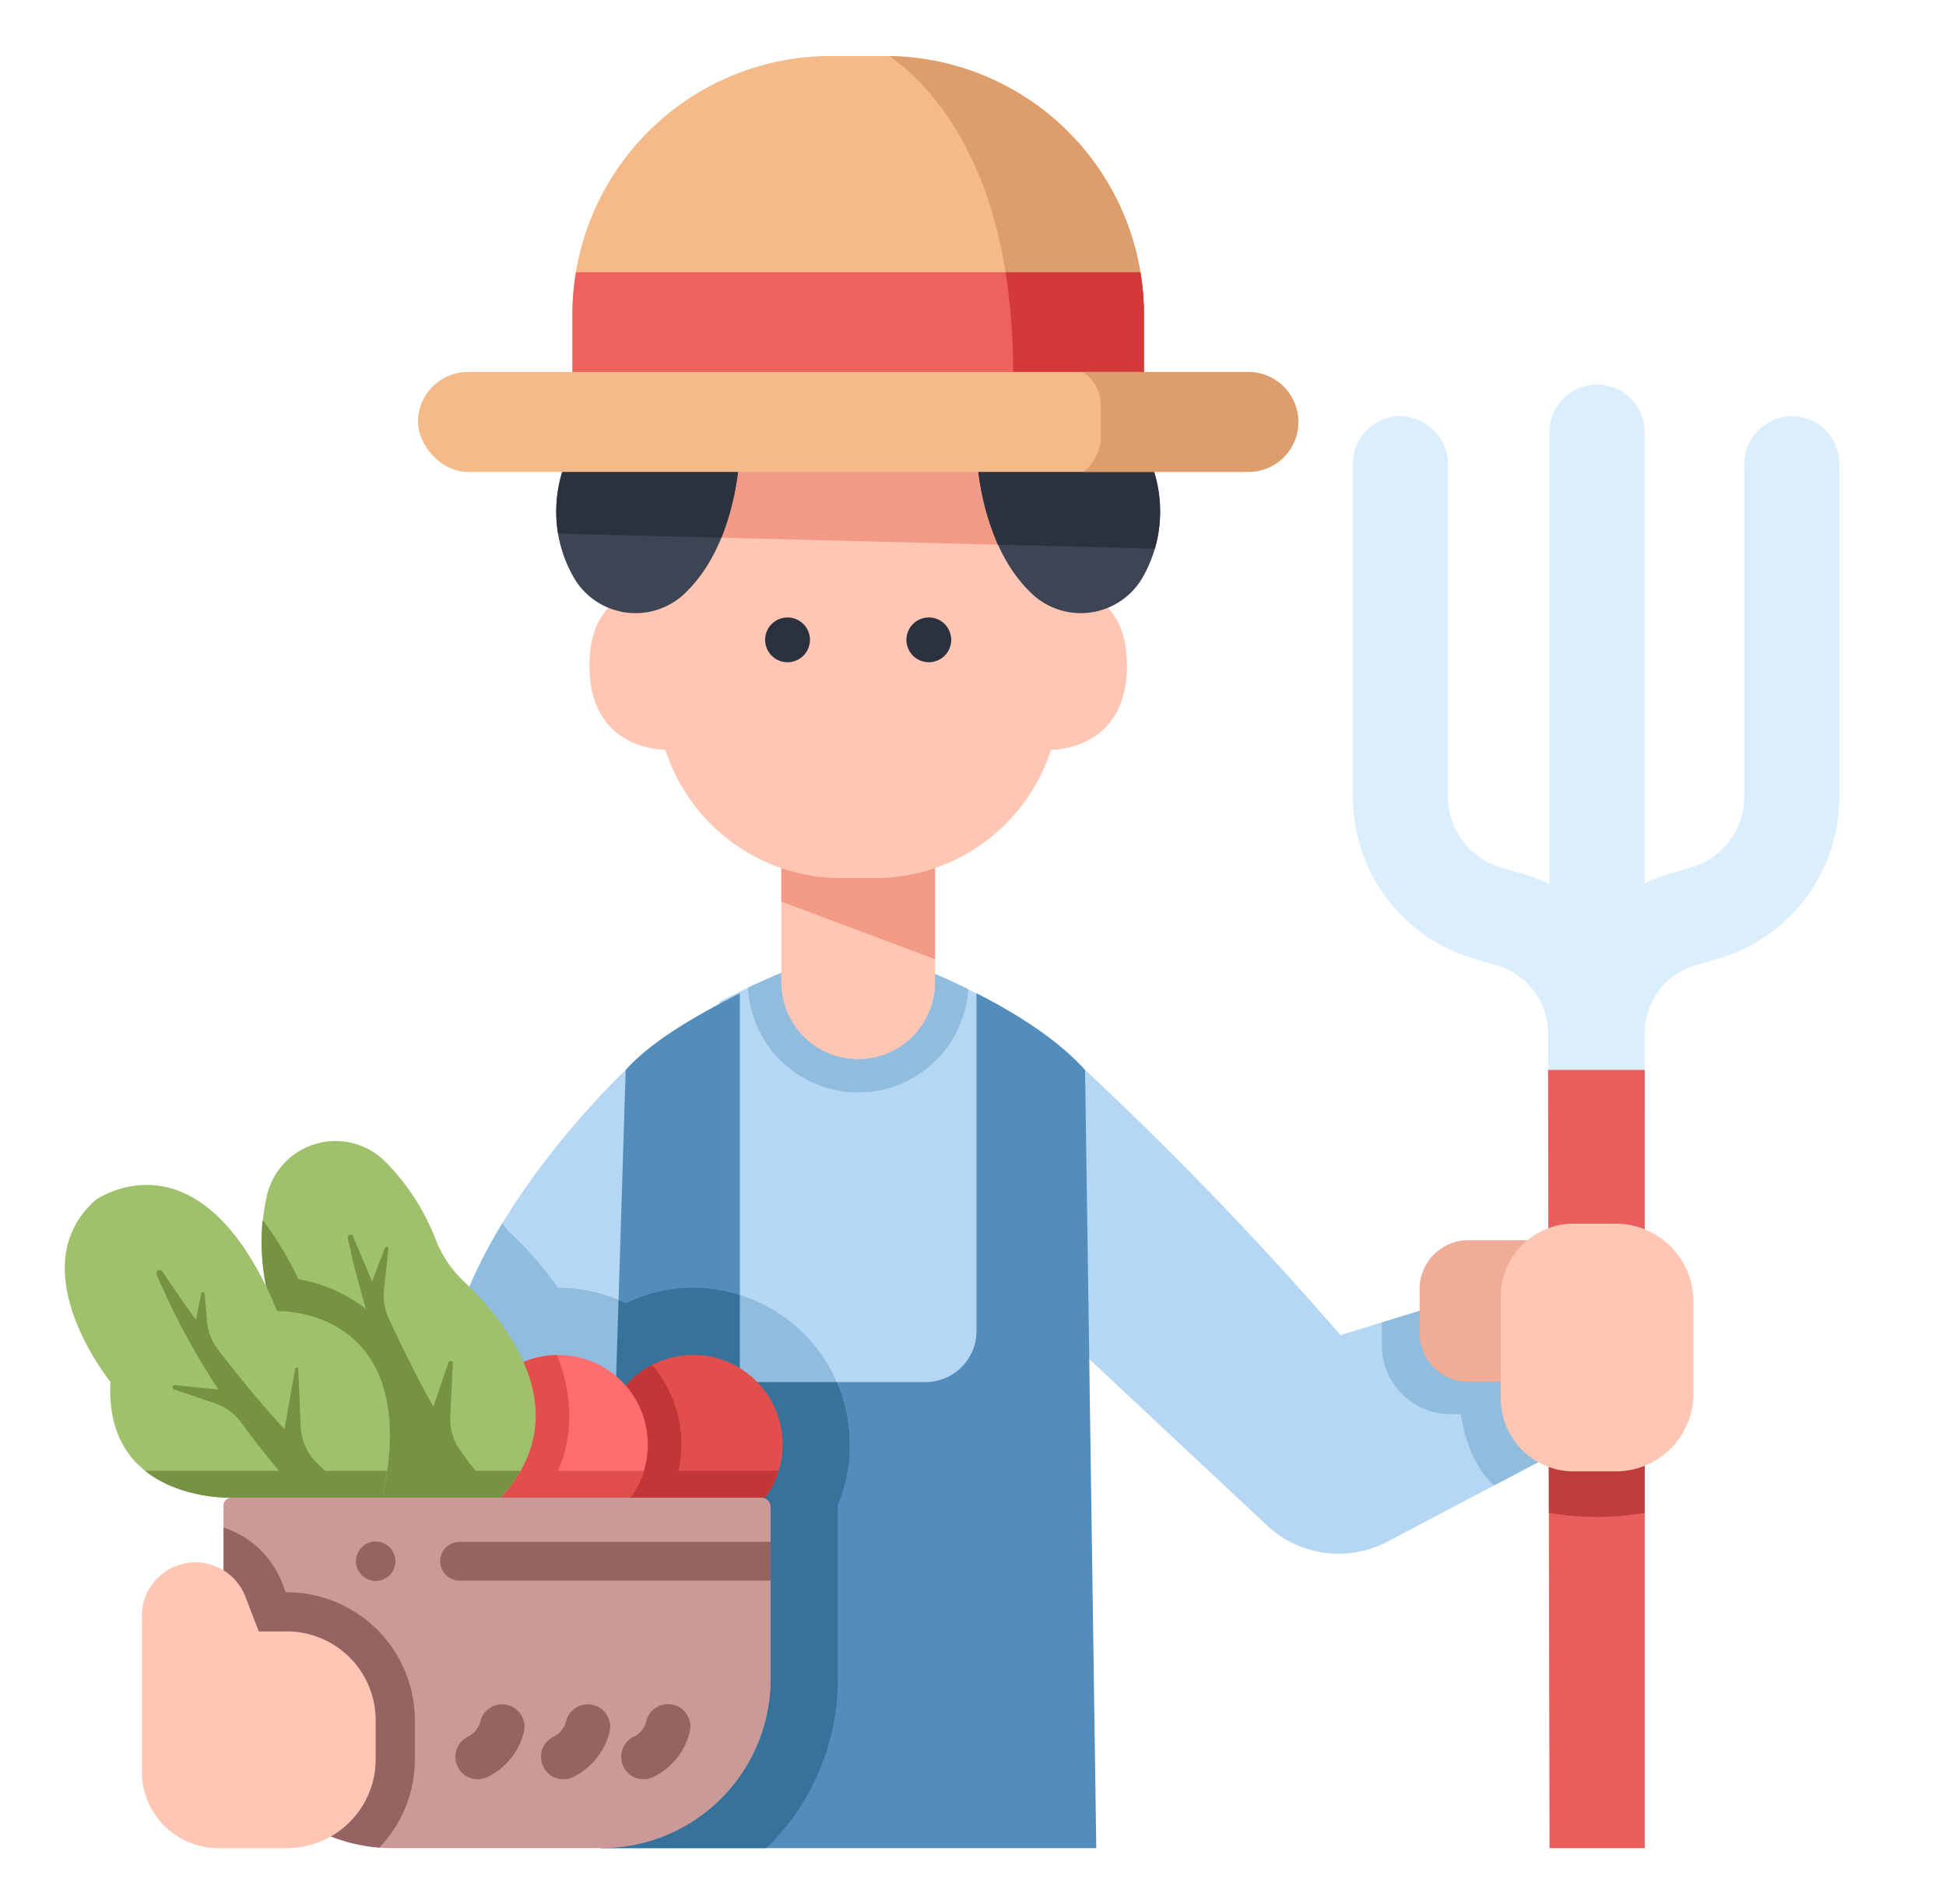 <svg xmlns="http://www.w3.org/2000/svg" viewBox="0 0 347.48 340" id="fill" style="max-height: 500px" width="347.48" height="340"><path fill="#dbeefc" d="m319.37 74.323a8.694 8.694 0 0 0 -7.934 8.773v59.214a13.1 13.1 0 0 1 -9.436 12.577l-3.992 1.164a29.581 29.581 0 0 0 -4.326 1.648v-80.538a8.5 8.5 0 0 0 -17 0v80.7a29.772 29.772 0 0 0 -4.676-1.807l-3.991-1.164a13.1 13.1 0 0 1 -9.435-12.578v-59.212a8.694 8.694 0 0 0 -7.934-8.773 8.5 8.5 0 0 0 -9.066 8.482v59.5a30.1 30.1 0 0 0 21.677 28.9l3.991 1.163a12.7 12.7 0 0 1 9.178 12.592c0 2.8 0 7.825.01 14.367h17.246v-14.488a12.574 12.574 0 0 1 9.084-12.471l3.992-1.165a30.1 30.1 0 0 0 21.676-28.9v-59.5a8.5 8.5 0 0 0 -9.064-8.484z"/><path fill="#ea5e5e" d="m276.684 330h17v-138.959h-17.255c.024 31.459.255 138.959.255 138.959z"/><path fill="#c13d3d" d="m293.684 240.658-17.18-6.419c.022 11.825.046 24.217.069 35.892a50.618 50.618 0 0 0 17.111 0z"/><g fill="#b5d7f4"><path d="m111.721 191.041s-21.658 20.259-29.661 43.198v13.079h36.013z"/><path d="m193.753 191.041a621.478 621.478 0 0 1 45.6 47.351l42.169-12.928v32.012l-33.782 17.8a18.7 18.7 0 0 1 -21.491-2.888l-38.609-36.129z"/><path d="m153.237 168.746a148.709 148.709 0 0 0 -24.82 10.165l-.241 81.46 50.781-2.443-.3-78.277a142.968 142.968 0 0 0 -25.42-10.905z"/></g><path fill="#90bcdd" d="m172.9 176.624a146.233 146.233 0 0 0 -19.661-7.878 151.634 151.634 0 0 0 -19.674 7.594 19.7 19.7 0 0 0 39.335.284z"/><path fill="#538dbc" d="m174.364 177.358v60.3a9.126 9.126 0 0 1 -9.125 9.125h-33.128v-69.425c-7.1 3.6-15.458 8.22-20.39 13.683l-4.31 138.959h88.342l-2-138.959c-4.932-5.463-12.29-10.085-19.389-13.683z"/><path fill="#ffc7b3" d="m139.515 148.366h27.445a0 0 0 0 1 0 0v27.034a13.722 13.722 0 0 1 -13.722 13.722 13.722 13.722 0 0 1 -13.723-13.722v-27.034a0 0 0 0 1 0 0z"/><path fill="#90bcdd" d="m151.747 257.928a28.029 28.029 0 0 0 -23.482-27.62l-.089 30.063 23.539-1.133c.02-.438.032-.872.032-1.31z"/><path fill="#90bcdd" d="m116.229 230.98a28.035 28.035 0 0 0 -4.508 1.69 27.92 27.92 0 0 0 -12.038-2.73h-.039a66.625 66.625 0 0 0 -8.678-9.951 7.649 7.649 0 0 1 -1.251-1.584 84.633 84.633 0 0 0 -7.655 15.834v13.079h36.013z"/><path fill="#37729b" d="m132.111 231.213a27.958 27.958 0 0 0 -20.39 1.457c-.419-.2-.845-.386-1.274-.566l-3.036 97.896h29.432a42.063 42.063 0 0 0 12.764-30.2v-31.142a27.941 27.941 0 0 0 -.182-21.876h-17.314z"/><circle r="15.988" fill="#e24d4d" cy="257.928" cx="123.759"/><path fill="#c13636" d="m107.771 257.928a15.975 15.975 0 0 0 8.675 14.206 21.926 21.926 0 0 0 0-28.413 15.977 15.977 0 0 0 -8.675 14.207z"/><path fill="#90bcdd" d="m259.022 252.514h1.854s.8 8.091 5.9 12.731l14.743-7.769v-32.012l-34.777 10.661v4.111a12.278 12.278 0 0 0 12.28 12.278z"/><path fill="#c13636" d="m108.476 262.626a15.99 15.99 0 0 0 30.566 0z"/><path fill="#efac97" d="m273.389 246.754h-11.18a8.722 8.722 0 0 1 -8.723-8.723v-7.863a8.722 8.722 0 0 1 8.723-8.723h12.9z"/><circle r="15.988" fill="#ff6e6e" cy="257.928" cx="99.683"/><path fill="#e24d4d" d="m83.7 257.928a15.976 15.976 0 0 0 9.2 14.462c5.542-5.565 8.484-11.829 8.735-18.675a28.727 28.727 0 0 0 -2.191-11.763 15.981 15.981 0 0 0 -15.744 15.976z"/><path fill="#e24d4d" d="m84.4 262.626a15.99 15.99 0 0 0 30.567 0z"/><path fill="#ffc7b3" d="m281.007 218.5h7.493a13.883 13.883 0 0 1 13.883 13.883v16.464a13.883 13.883 0 0 1 -13.883 13.879h-7.495a13.023 13.023 0 0 1 -13.022-13.026v-18.181a13.023 13.023 0 0 1 13.024-13.019z"/><path fill="#a0c16c" d="m48.758 234.239a38.591 38.591 0 0 1 -1.048-20.959 12.575 12.575 0 0 1 21.221-5.731 40.473 40.473 0 0 1 8.813 13.651 20.863 20.863 0 0 0 4.982 7.518c7.517 7.1 23.188 25.642 3.047 42.047h-27.473z"/><path fill="#769344" d="m56.173 262.626 2.127 8.134h27.473a29.745 29.745 0 0 0 7.171-8.134z"/><path fill="#769344" d="m58.3 270.76h16.219c3.012-14.084 1.372-25.152-4.879-32.894a27.4 27.4 0 0 0 -16.36-9.456 59.789 59.789 0 0 0 -6.38-10.568 39.116 39.116 0 0 0 1.855 16.4z"/><path fill="#a0c16c" d="m41.148 267.424s-22.575.734-21.43-20.67c0 0-16.409-20.259-2.671-32.47 0 0 18.7-13.509 32.435 19.815 0 0 26.209-.921 18.828 33.325z"/><path fill="#769344" d="m25.909 262.626c6.34 5.084 15.239 4.8 15.239 4.8h27.162c.365-1.692.626-3.274.833-4.8z"/><path fill="#c99" d="m41.326 267.424h94.612a1.669 1.669 0 0 1 1.669 1.669v30.707a30.2 30.2 0 0 1 -30.2 30.2h-37.3a30.2 30.2 0 0 1 -30.2-30.2v-30.968a1.408 1.408 0 0 1 1.419-1.408z"/><path fill="#966363" d="m51.211 284.307h-.2l-.66-1.718a16.672 16.672 0 0 0 -10.435-9.822v27.033a30.191 30.191 0 0 0 27.834 30.1 22.78 22.78 0 0 0 6.328-15.767v-6.958a22.893 22.893 0 0 0 -22.867-22.868z"/><path fill="#f29a86" d="m166.96 171.276v-22.91h-27.445v12.624z"/><path fill="#ffc7b3" d="m187.676 104.97v-26.059l-34.439.85-34.438-.85v26.059s-13.554-1.511-13.554 13.859 13.555 15.031 13.555 15.031a33.04 33.04 0 0 0 31.458 22.94h5.958a33.041 33.041 0 0 0 31.46-22.942s13.554.339 13.554-15.031-13.554-13.857-13.554-13.857z"/><path fill="#f29a86" d="m118.799 78.911v16.848l68.877 1.735v-18.583l-34.439.85z"/><path fill="#3d4554" d="m132.111 79.761c0 .655-.168 17.3-10.1 26.449a12.743 12.743 0 0 1 -19.57-3.111 23.689 23.689 0 0 1 -2.048-18.836v-4.5z"/><path fill="#2b313f" d="m100.388 84.263a24.913 24.913 0 0 0 -.745 11.013l29.166.735a48.083 48.083 0 0 0 3.3-16.25h-31.721z"/><path fill="#3d4554" d="m174.364 79.761c0 .655.168 17.3 10.1 26.449a12.742 12.742 0 0 0 19.569-3.111 23.684 23.684 0 0 0 2.049-18.836v-4.5z"/><path fill="#2b313f" d="m206.087 79.761h-31.723a47.512 47.512 0 0 0 3.836 17.494l28.021.707a24.254 24.254 0 0 0 -.134-13.7z"/><path fill="#f4ba89" d="m148.38 10h9.714a46.167 46.167 0 0 1 46.167 46.167v12.494a0 0 0 0 1 0 0h-102.048a0 0 0 0 1 0 0v-12.494a46.167 46.167 0 0 1 46.167-46.167z"/><path fill="#dd9d6c" d="m204.262 56.167a46.159 46.159 0 0 0 -45.416-46.148c7.088 5 22.058 19.884 22.058 56.4q0 1.136.016 2.242h23.342z"/><path fill="#ef6060" d="m102.213 56.167v12.494h102.049v-12.494a46.468 46.468 0 0 0 -.626-7.556h-100.8a46.468 46.468 0 0 0 -.623 7.556z"/><path fill="#d33939" d="m204.262 56.167a46.468 46.468 0 0 0 -.626-7.556h-24.091a111.436 111.436 0 0 1 1.355 17.808q0 1.136.016 2.242h23.342z"/><rect y="66.419" x="74.635" width="157.204" rx="8.922" height="17.845" fill="#f4ba89"/><path fill="#769344" d="m63.4 267.424c-1.67-1.383-4.013-3.444-6.9-6.284a9.42 9.42 0 0 1 -2.793-6.29l-.458-10.432a.274.274 0 0 0 -.543-.036l-1.922 10.818c-3.534-3.862-7.548-8.594-11.91-14.306a9.453 9.453 0 0 1 -1.909-4.947l-.41-4.92a.313.313 0 0 0 -.619-.037l-.954 4.668q-2.916-4.029-5.989-8.617a.579.579 0 0 0 -1.023.533 129.154 129.154 0 0 0 11.03 20.543l-7.768-.8a.4.4 0 0 0 -.168.771l7.393 2.509a9.373 9.373 0 0 1 4.579 3.37 143.043 143.043 0 0 0 11.075 13.453z"/><path fill="#769344" d="m80.4 252.956.469-9.547a.4.4 0 0 0 -.781-.15l-2.707 7.92c-2.858-5.07-5.612-10.668-8.008-15.863a9.441 9.441 0 0 1 -.816-4.964l.789-7.346a.332.332 0 0 0 -.64-.152l-2.25 5.952c-1.376-3.157-2.538-5.943-3.405-8.068a.5.5 0 0 0 -.947.29c3.486 17.12 13.591 42.424 13.591 42.424h9.936a49.375 49.375 0 0 1 -3.581-4.687 9.471 9.471 0 0 1 -1.65-5.809z"/><path fill="#ffc7b3" d="m46.205 291.307-2.387-6.207a9.562 9.562 0 0 0 -8.925-6.13 9.562 9.562 0 0 0 -9.562 9.562v27.812a13.653 13.653 0 0 0 13.653 13.656h12.227a15.868 15.868 0 0 0 15.868-15.868v-6.958a15.867 15.867 0 0 0 -15.868-15.867z"/><path fill="#966363" d="m85.312 317.7a4 4 0 0 1 -1.626-7.656 4.235 4.235 0 0 0 2.059-2.535 4 4 0 1 1 7.817 1.7 12.148 12.148 0 0 1 -6.628 8.143 4 4 0 0 1 -1.622.348z"/><path fill="#966363" d="m100.6 317.7a4 4 0 0 1 -1.626-7.656 4.235 4.235 0 0 0 2.059-2.535 4 4 0 1 1 7.817 1.7 12.148 12.148 0 0 1 -6.628 8.143 4 4 0 0 1 -1.622.348z"/><path fill="#966363" d="m114.921 317.7a4 4 0 0 1 -1.626-7.656 4.239 4.239 0 0 0 2.06-2.535 4 4 0 1 1 7.816 1.7 12.145 12.145 0 0 1 -6.628 8.143 3.991 3.991 0 0 1 -1.622.348z"/><path fill="#2b313f" d="m140.619 118.25a4.023 4.023 0 0 1 -2.82-1.17 3.654 3.654 0 0 1 -.5-.61 3.828 3.828 0 0 1 -.37-.69 4.053 4.053 0 0 1 -.23-.75 4.129 4.129 0 0 1 -.08-.78 4.007 4.007 0 0 1 4.79-3.92 3.922 3.922 0 0 1 .74.22 3.782 3.782 0 0 1 .69.37 4.17 4.17 0 0 1 .61.5 3.984 3.984 0 0 1 0 5.66 3.56 3.56 0 0 1 -.61.49 3.256 3.256 0 0 1 -.69.37 3.956 3.956 0 0 1 -.74.23 4.234 4.234 0 0 1 -.79.08z"/><path fill="#2b313f" d="m165.85 118.25a4.063 4.063 0 0 1 -2.83-1.17 4.746 4.746 0 0 1 -.5-.61 4.441 4.441 0 0 1 -.361-.69 4.211 4.211 0 0 1 -.23-.75 4.128 4.128 0 0 1 -.079-.78 4.06 4.06 0 0 1 1.17-2.83 4.006 4.006 0 0 1 5.659 0 4.066 4.066 0 0 1 1.171 2.83 3.5 3.5 0 0 1 -.08.78 4.954 4.954 0 0 1 -.221.75 5.564 5.564 0 0 1 -.37.69 4.919 4.919 0 0 1 -.5.61 4.064 4.064 0 0 1 -2.829 1.17z"/><path fill="#966363" d="m137.607 282.227v-6.918h-55.547a3.459 3.459 0 1 0 0 6.918z"/><circle r="3.524" fill="#966363" cy="278.768" cx="67.079"/><path fill="#dd9d6c" d="m222.917 66.419h-29.585a7.023 7.023 0 0 1 3.208 6.1v6.389a8.806 8.806 0 0 1 -3.025 5.352h29.4a8.921 8.921 0 0 0 8.922-8.922 8.921 8.921 0 0 0 -8.92-8.919z"/></svg>